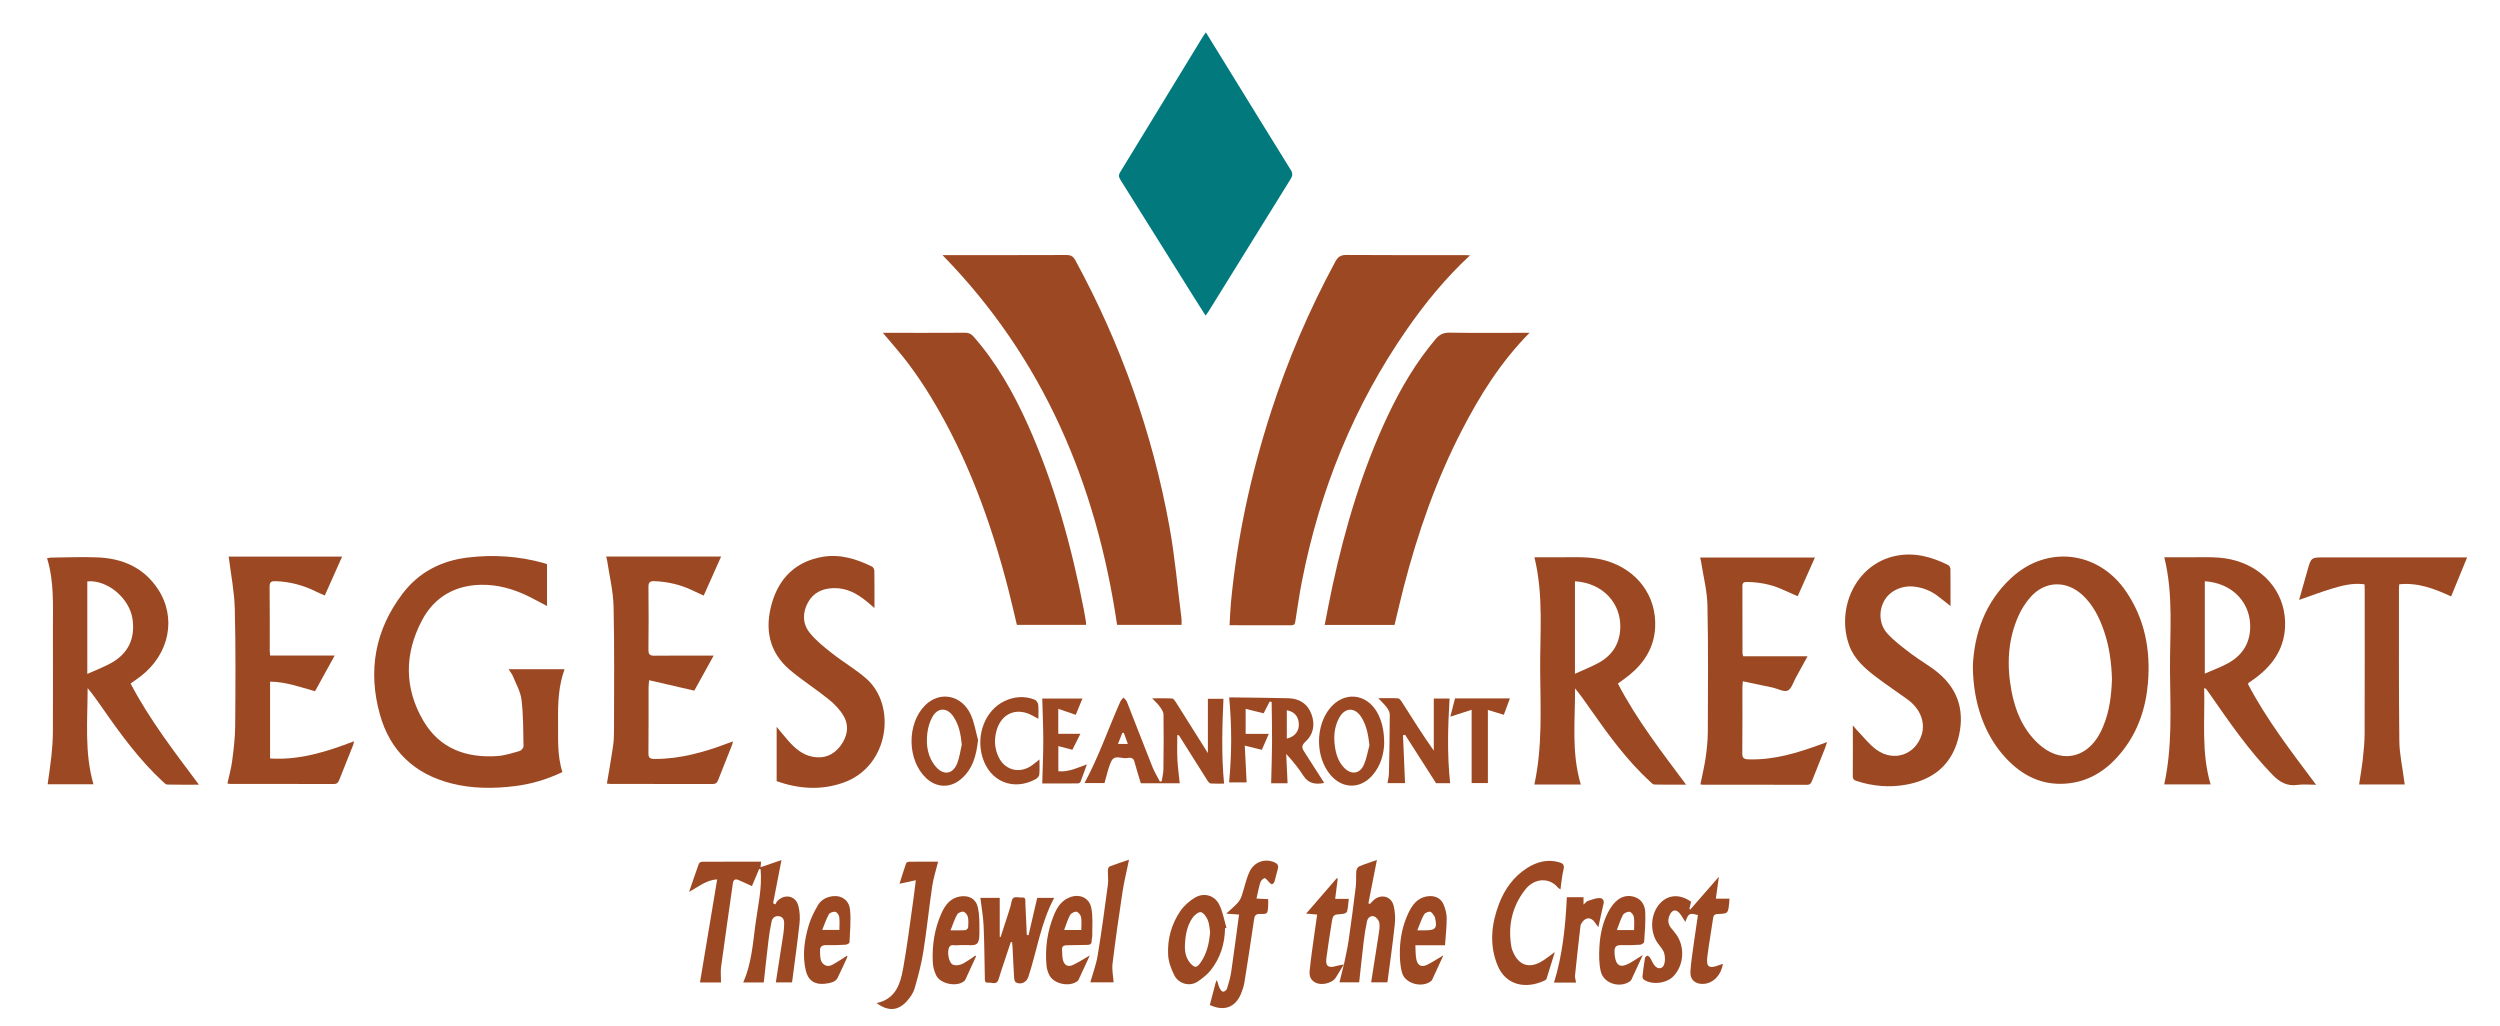 <?xml version="1.0" encoding="utf-8"?>
<!-- Generator: Adobe Illustrator 17.0.0, SVG Export Plug-In . SVG Version: 6.00 Build 0)  -->
<!DOCTYPE svg PUBLIC "-//W3C//DTD SVG 1.1//EN" "http://www.w3.org/Graphics/SVG/1.1/DTD/svg11.dtd">
<svg version="1.1" id="Layer_1" xmlns="http://www.w3.org/2000/svg" xmlns:xlink="http://www.w3.org/1999/xlink" x="0px" y="0px"
	 width="553.448px" height="227.173px" viewBox="0 0 553.448 227.173" enable-background="new 0 0 553.448 227.173"
	 xml:space="preserve">
<path fill="#9C4923" d="M208.645,56.476c0.359,0,0.704,0,1.048,0c8.798,0,17.597,0.016,26.395-0.022
	c0.965-0.004,1.497,0.29,1.962,1.145c10.105,18.569,17.083,38.258,20.85,59.044c1.215,6.707,1.797,13.53,2.657,20.301
	c0.054,0.427,0.007,0.866,0.007,1.383c-4.774,0-9.471,0-14.269,0C242.718,107.183,231.019,79.358,208.645,56.476z"/>
<path fill="#9C4923" d="M325.437,56.526c-5.46,5.067-9.946,10.575-14.01,16.433c-11.742,16.926-19.278,35.613-23.218,55.787
	c-0.574,2.938-0.998,5.905-1.459,8.864c-0.09,0.578-0.293,0.817-0.909,0.814c-4.477-0.021-8.954-0.011-13.643-0.011
	c0.103-1.714,0.152-3.369,0.308-5.014c1.364-14.371,4.401-28.394,8.834-42.12c3.729-11.546,8.484-22.654,14.256-33.331
	c0.58-1.073,1.194-1.514,2.467-1.505c8.759,0.065,17.519,0.034,26.279,0.035C324.611,56.477,324.879,56.5,325.437,56.526z"/>
<path fill="#027A7D" d="M266.955,7.162c1.726,2.8,3.359,5.45,4.993,8.1c4.592,7.451,9.172,14.91,13.795,22.342
	c0.474,0.763,0.434,1.296-0.023,2.03c-6.06,9.738-12.091,19.494-18.132,29.244c-0.183,0.295-0.398,0.57-0.695,0.992
	c-0.856-1.347-1.648-2.578-2.425-3.819c-5.468-8.742-10.927-17.489-16.413-26.22c-0.384-0.612-0.473-1.057-0.069-1.716
	c6.137-10.019,12.246-20.055,18.363-30.086C266.491,7.795,266.662,7.578,266.955,7.162z"/>
<path fill="#9C4923" d="M338.606,73.68c-6.367,6.441-10.943,13.775-14.941,21.502c-5.715,11.047-9.79,22.709-12.896,34.725
	c-0.718,2.779-1.357,5.579-2.047,8.435c-5.101,0-10.203,0-15.466,0c0.587-2.948,1.118-5.845,1.745-8.722
	c2.812-12.907,6.541-25.521,12.184-37.507c2.869-6.095,6.259-11.869,10.626-17.043c0.844-1,1.693-1.444,3.033-1.425
	c5.397,0.08,10.797,0.033,16.195,0.033C337.472,73.68,337.905,73.68,338.606,73.68z"/>
<path fill="#9C4923" d="M195.448,73.681c0.36,0,0.709,0,1.058,0c5.718-0.001,11.437,0.013,17.155-0.02
	c0.794-0.005,1.33,0.243,1.847,0.832c5.089,5.797,8.838,12.422,11.98,19.412c5.924,13.182,9.726,27.012,12.469,41.161
	c0.182,0.94,0.326,1.887,0.479,2.833c0.018,0.113-0.021,0.236-0.042,0.434c-5.061,0-10.122,0-15.279,0
	c-0.612-2.549-1.199-5.15-1.862-7.732c-3.861-15.038-9.122-29.518-17.249-42.834c-1.518-2.487-3.152-4.915-4.9-7.245
	C199.359,78.197,197.405,76.03,195.448,73.681z"/>
<path fill="#9C4923" d="M112.586,148.141c4.242,0,8.237,0,12.4,0c-1.346,3.715-1.49,7.517-1.438,11.346
	c0.052,3.825-0.253,7.673,0.96,11.434c-3.431,1.639-6.927,2.67-10.602,3.118c-4.677,0.571-9.335,0.568-13.928-0.593
	c-8.216-2.077-13.642-7.201-15.896-15.348c-2.664-9.63-1.072-18.601,5.009-26.639c3.626-4.793,8.569-7.323,14.465-8.035
	c5.653-0.683,11.247-0.313,16.75,1.201c0.264,0.073,0.519,0.179,0.795,0.276c0,3.056,0,6.077,0,9.26
	c-1.361-0.715-2.607-1.396-3.876-2.032c-3.405-1.707-6.994-2.75-10.826-2.663c-5.76,0.131-10.244,2.758-12.921,7.761
	c-3.995,7.467-4.031,15.182,0.345,22.51c3.602,6.032,9.441,8.086,16.222,7.643c1.683-0.11,3.348-0.661,4.989-1.124
	c0.37-0.104,0.869-0.693,0.862-1.05c-0.066-3.431-0.035-6.883-0.439-10.28c-0.213-1.793-1.211-3.498-1.903-5.224
	C113.354,149.204,112.984,148.772,112.586,148.141z"/>
<path fill="#9C4923" d="M436.752,147.407c0.288-6.906,2.597-14.046,8.573-19.533c7.923-7.276,19.234-5.874,25.308,3.017
	c4.172,6.107,5.478,12.943,4.886,20.206c-0.451,5.533-2.13,10.65-5.58,15.066c-3.199,4.097-7.222,6.893-12.564,7.311
	c-5.393,0.422-9.733-1.805-13.312-5.64C439.404,162.843,436.777,155.722,436.752,147.407z M467.548,150.421
	c-0.106-3.744-0.588-7.296-1.766-10.725c-1.035-3.013-2.426-5.829-4.829-8.023c-3.565-3.255-8.302-3.083-11.473,0.551
	c-1.06,1.215-1.974,2.637-2.631,4.109c-2.395,5.361-2.619,10.976-1.54,16.672c0.826,4.362,2.485,8.331,5.765,11.475
	c4.82,4.619,10.778,3.66,13.862-2.244c0.295-0.565,0.553-1.152,0.79-1.743C467.043,157.219,467.419,153.776,467.548,150.421z"/>
<path fill="#9C4923" d="M479.131,123.372c1.868,0,3.65-0.003,5.432,0.001c3.509,0.008,7.027-0.259,10.476,0.762
	c6.883,2.038,11.223,7.865,10.816,14.85c-0.289,4.965-2.983,8.569-6.902,11.381c-0.357,0.256-0.726,0.495-1.085,0.749
	c-0.061,0.043-0.094,0.124-0.225,0.304c4.131,7.865,9.557,14.928,15.093,22.309c-1.531,0-2.839-0.148-4.101,0.032
	c-2.379,0.34-3.999-0.636-5.615-2.306c-5.202-5.377-9.427-11.489-13.669-17.597c-0.319-0.459-0.644-0.914-0.976-1.364
	c-0.037-0.05-0.137-0.054-0.415-0.154c0.192,7.145-0.677,14.256,1.427,21.307c-3.473,0-6.805,0-10.272,0
	c1.826-8.325,1.353-16.732,1.279-25.102C480.321,140.223,481.219,131.841,479.131,123.372z M488.099,128.672
	c0,6.77,0,13.453,0,20.449c1.855-0.817,3.545-1.425,5.102-2.276c3.054-1.669,4.829-4.234,4.945-7.804
	C498.317,133.717,494.549,129.134,488.099,128.672z"/>
<path fill="#9C4923" d="M349.956,173.675c-3.495,0-6.804,0-10.28,0c1.798-8.335,1.362-16.732,1.287-25.095
	c-0.075-8.324,0.8-16.709-1.274-25.207c1.869,0,3.685-0.002,5.501,0c3.47,0.004,6.946-0.253,10.358,0.751
	c6.898,2.03,11.231,7.811,10.866,14.812c-0.228,4.377-2.386,7.8-5.725,10.526c-0.77,0.628-1.597,1.187-2.522,1.869
	c4.147,7.966,9.618,15.027,15.103,22.382c-2.516,0-4.776,0.027-7.035-0.03c-0.322-0.008-0.664-0.385-0.947-0.646
	c-5.093-4.695-9.153-10.244-13.1-15.885c-1.116-1.596-2.225-3.197-3.503-4.76C348.723,159.469,347.834,166.567,349.956,173.675z
	 M348.664,128.68c0,6.711,0,13.419,0,20.481c1.967-0.904,3.758-1.582,5.403-2.516c2.914-1.655,4.512-4.198,4.632-7.612
	C358.887,133.655,354.981,129.096,348.664,128.68z"/>
<path fill="#9C4923" d="M385.913,145.281c4.67,0,9.33,0,14.245,0c-0.942,1.722-1.763,3.249-2.61,4.762
	c-0.564,1.007-0.954,2.476-1.81,2.849c-0.833,0.363-2.155-0.43-3.271-0.672c-2.163-0.471-4.333-0.911-6.643-1.395
	c-0.046,0.725-0.092,1.114-0.092,1.503c-0.004,4.799,0.032,9.597-0.027,14.395c-0.014,1.144,0.389,1.35,1.444,1.382
	c5.557,0.168,10.731-1.415,15.853-3.29c0.4-0.146,0.799-0.292,1.481-0.54c-0.223,0.654-0.34,1.05-0.492,1.432
	c-0.941,2.375-1.896,4.745-2.831,7.122c-0.218,0.554-0.442,0.92-1.176,0.917c-7.677-0.033-15.355-0.022-23.033-0.026
	c-0.156,0-0.312-0.04-0.521-0.069c0.396-1.969,0.87-3.896,1.152-5.85c0.273-1.893,0.483-3.814,0.491-5.724
	c0.036-9.357,0.115-18.716-0.084-28.069c-0.068-3.2-0.9-6.384-1.389-9.575c-0.047-0.309-0.139-0.612-0.229-1.002
	c8.45,0,16.829,0,25.411,0c-1.284,2.885-2.536,5.695-3.814,8.567c-1.312-0.583-2.502-1.129-3.705-1.643
	c-2.421-1.034-4.956-1.499-7.585-1.515c-0.651-0.004-0.95,0.204-0.948,0.887c0.015,4.958,0.01,9.917,0.019,14.875
	C385.749,144.789,385.837,144.977,385.913,145.281z"/>
<path fill="#9C4923" d="M50.342,173.44c0.363-1.667,0.833-3.276,1.043-4.918c0.33-2.571,0.66-5.163,0.68-7.749
	c0.066-8.676,0.131-17.356-0.089-26.028c-0.097-3.841-0.876-7.665-1.349-11.529c8.119,0,16.5,0,25.113,0
	c-1.281,2.874-2.532,5.68-3.841,8.617c-0.689-0.309-1.301-0.56-1.892-0.854c-2.829-1.405-5.803-2.218-8.974-2.314
	c-0.912-0.028-1.36,0.116-1.346,1.21c0.061,4.718,0.026,9.437,0.03,14.155c0,0.312,0.04,0.624,0.072,1.094c4.699,0,9.354,0,14.302,0
	c-1.531,2.781-2.925,5.314-4.351,7.903c-3.286-0.915-6.468-2.101-9.951-2.121c0,5.711,0,11.325,0,17.004
	c6.53,0.41,12.516-1.481,18.577-3.811c-0.088,0.393-0.112,0.648-0.202,0.876c-1.018,2.561-2.057,5.112-3.062,7.678
	c-0.224,0.572-0.475,0.91-1.182,0.908c-7.677-0.025-15.355-0.016-23.032-0.022C50.736,173.541,50.583,173.486,50.342,173.44z"/>
<path fill="#9C4923" d="M134.357,173.454c0.466-2.796,0.968-5.537,1.363-8.293c0.181-1.26,0.208-2.551,0.209-3.827
	c0.003-9.037,0.11-18.078-0.1-27.11c-0.078-3.362-0.913-6.706-1.409-10.057c-0.045-0.304-0.139-0.602-0.225-0.966
	c8.483,0,16.87,0,25.448,0c-1.298,2.911-2.554,5.728-3.857,8.648c-0.978-0.45-1.842-0.838-2.698-1.242
	c-2.603-1.226-5.346-1.831-8.218-1.949c-0.982-0.04-1.327,0.257-1.317,1.273c0.045,4.638,0.055,9.278-0.004,13.916
	c-0.014,1.114,0.407,1.325,1.402,1.313c3.838-0.047,7.678-0.019,11.517-0.019c0.425,0,0.85,0,1.522,0
	c-1.525,2.759-2.926,5.294-4.286,7.755c-3.33-0.769-6.57-1.517-9.997-2.308c-0.064,0.775-0.129,1.191-0.129,1.608
	c-0.008,4.839,0.027,9.678-0.031,14.516c-0.013,1.109,0.389,1.305,1.394,1.306c5.611,0.006,10.89-1.479,16.075-3.434
	c0.366-0.138,0.737-0.265,1.266-0.454c-0.125,0.425-0.188,0.72-0.298,0.996c-0.999,2.523-2.022,5.037-3.001,7.568
	c-0.233,0.602-0.539,0.873-1.219,0.871c-7.558-0.021-15.116-0.012-22.674-0.017C134.817,173.546,134.546,173.479,134.357,173.454z"
	/>
<path fill="#9C4923" d="M171.935,172.939c0-3.976,0-7.882,0-12.028c0.963,1.153,1.771,2.165,2.627,3.135
	c1.451,1.644,3.092,3.053,5.318,3.484c2.506,0.485,4.599-0.336,6.137-2.356c1.547-2.031,2.044-4.362,0.768-6.624
	c-0.795-1.41-2.018-2.67-3.29-3.7c-2.793-2.26-5.853-4.195-8.596-6.508c-4.69-3.955-5.646-9.138-4.019-14.804
	c1.611-5.613,5.32-9.234,11.175-10.257c3.885-0.679,7.526,0.44,10.989,2.15c0.27,0.133,0.516,0.615,0.521,0.939
	c0.042,2.634,0.024,5.269,0.024,8.23c-0.653-0.551-1.115-0.943-1.579-1.332c-2.164-1.814-4.508-3.145-7.467-3.068
	c-2.47,0.064-4.461,0.978-5.669,3.165c-1.245,2.256-1.228,4.692,0.344,6.676c1.386,1.75,3.208,3.191,4.98,4.588
	c2.473,1.948,5.237,3.546,7.596,5.614c6.717,5.888,5.124,19.406-5.084,23.02C181.752,175.018,176.834,174.656,171.935,172.939z"/>
<path fill="#9C4923" d="M431.805,134.165c-1.126-0.882-2.015-1.603-2.93-2.29c-1.468-1.102-3.122-1.743-4.945-1.991
	c-2.722-0.372-5.461,0.824-6.729,2.985c-1.337,2.278-1.252,5.325,0.635,7.393c1.542,1.69,3.432,3.083,5.266,4.479
	c1.904,1.45,4.032,2.616,5.877,4.132c4.829,3.968,6.086,9.135,4.428,15.003c-1.614,5.713-5.7,8.778-11.389,9.831
	c-3.723,0.689-7.397,0.35-11.003-0.805c-0.562-0.18-0.854-0.411-0.848-1.069c0.03-3.637,0.014-7.274,0.014-11.254
	c0.44,0.515,0.682,0.834,0.959,1.118c1.417,1.454,2.676,3.132,4.301,4.3c3.853,2.769,8.644,1.055,9.988-3.383
	c0.84-2.774-0.36-5.764-3.164-7.789c-2.268-1.638-4.598-3.193-6.829-4.88c-2.533-1.916-4.958-3.993-6.074-7.102
	c-2.906-8.095,1.396-17.986,10.369-19.795c4.085-0.823,7.932,0.223,11.583,2.061c0.244,0.123,0.465,0.557,0.469,0.849
	C431.82,128.595,431.805,131.231,431.805,134.165z"/>
<path fill="#9C4923" d="M532.361,173.662c-3.395,0-6.698,0-10.109,0c0.283-1.881,0.611-3.677,0.81-5.487
	c0.209-1.905,0.407-3.823,0.414-5.736c0.039-10.72,0.019-21.439,0.018-32.159c0-0.276-0.023-0.552-0.04-0.926
	c-2.537-0.349-4.93,0.258-7.279,0.974c-2.354,0.718-4.658,1.597-7.202,2.481c0.651-2.301,1.254-4.433,1.858-6.565
	c0.807-2.849,0.808-2.849,3.738-2.849c10.04,0,20.08,0,30.119,0c0.433,0,0.866,0,1.481,0c-1.197,2.923-2.34,5.713-3.542,8.646
	c-3.672-1.698-7.337-3.118-11.482-2.691c-0.025,0.302-0.068,0.572-0.067,0.842c0.008,11.279-0.051,22.56,0.081,33.838
	c0.033,2.853,0.672,5.699,1.036,8.548C532.237,172.921,532.298,173.262,532.361,173.662z"/>
<path fill="#9C4923" d="M169.082,217.502c-1.321,0-2.82,0-4.544,0c1.792-4.085,2.112-8.352,2.658-12.561
	c0.539-4.155,1.57-8.282,1.184-12.512c-0.105-0.022-0.209-0.043-0.314-0.065c-0.536,1.274-1.073,2.548-1.604,3.81
	c-1.028-0.471-2.011-0.952-3.019-1.374c-0.726-0.304-1.096-0.006-1.206,0.78c-0.86,6.128-1.765,12.249-2.594,18.381
	c-0.153,1.132-0.022,2.302-0.022,3.533c-1.612,0-3.229,0-4.659,0c1.256-7.525,2.512-15.053,3.809-22.828
	c-2.502,0.177-4.144,1.663-6.215,2.769c0.758-2.215,1.432-4.237,2.162-6.239c0.077-0.211,0.485-0.426,0.741-0.427
	c4.314-0.026,8.628-0.019,13.04-0.019c-0.043,0.401-0.079,0.731-0.133,1.234c1.615-0.55,3.166-1.078,4.638-1.579
	c-0.623,3.205-1.238,6.373-1.854,9.542c0.164,0.09,0.327,0.18,0.491,0.27c0.159-0.262,0.274-0.569,0.485-0.78
	c1.639-1.643,4.019-1.14,4.61,1.089c0.329,1.242,0.402,2.623,0.263,3.906c-0.468,4.319-1.082,8.623-1.656,13.05
	c-1.119,0-2.453,0-3.59,0c0.563-3.609,1.136-7.212,1.681-10.82c0.113-0.748,0.15-1.511,0.165-2.268
	c0.016-0.8-0.313-1.449-1.168-1.564c-0.823-0.111-1.434,0.345-1.606,1.13c-0.289,1.323-0.508,2.665-0.671,4.01
	C169.775,211.088,169.448,214.214,169.082,217.502z"/>
<path fill="#9C4923" d="M257.171,172.97c0.134-0.892,0.372-1.783,0.384-2.677c0.055-4.036,0.08-8.074,0.021-12.11
	c-0.009-0.596-0.458-1.235-0.832-1.763c-0.423-0.596-0.991-1.089-1.68-1.823c1.665,0,3.052-0.048,4.431,0.038
	c0.291,0.018,0.611,0.489,0.817,0.815c2.317,3.657,4.614,7.327,7.089,11.267c0-4.247,0-8.08,0-12.02c1.011,0,2.216,0,3.446,0
	c-0.27,6.193-0.474,12.426,0.137,18.78c-0.92,0-1.951,0.041-2.974-0.029c-0.245-0.017-0.524-0.364-0.688-0.622
	c-2.115-3.334-4.212-6.679-6.32-10.018c-0.028-0.044-0.141-0.035-0.373-0.085c0,1.811-0.069,3.592,0.02,5.365
	c0.087,1.744,0.334,3.48,0.519,5.305c-2.862,0-5.823,0-8.622,0c-0.496-1.667-0.992-3.215-1.411-4.784
	c-0.227-0.853-0.846-0.944-1.479-0.803c-1.226,0.273-2.878-0.869-3.648,0.748c-0.689,1.45-0.983,3.088-1.498,4.8
	c-1.318,0-2.878,0-4.424,0c3.146-5.798,5.264-12.04,7.935-18.039c0.149-0.334,0.454-0.599,0.686-0.895
	c0.259,0.307,0.623,0.574,0.763,0.928c1.89,4.788,3.727,9.597,5.632,14.379c0.452,1.134,1.103,2.189,1.663,3.28
	C256.898,172.996,257.034,172.983,257.171,172.97z M248.797,162.246c-0.111-0.005-0.223-0.01-0.334-0.015
	c-0.305,0.779-0.609,1.559-0.959,2.454c0.825,0,1.446,0,2.177,0C249.349,163.771,249.073,163.009,248.797,162.246z"/>
<path fill="#9C4923" d="M280.893,162.461c-0.581,1.324-1.07,2.437-1.551,3.532c-1.211-0.298-2.334-0.575-3.776-0.93
	c0.148,2.9,0.278,5.47,0.414,8.138c-1.204,0-2.567,0-3.887,0c0.603-6.261,0.623-12.459,0.022-18.806
	c0.349,0,0.737-0.005,1.125,0.001c3.994,0.054,7.988,0.075,11.981,0.178c2.419,0.062,4.247,1.207,5.1,3.503
	c0.848,2.282,0.486,4.473-1.354,6.156c-0.814,0.744-0.81,1.293-0.283,2.102c1.285,1.975,2.542,3.968,3.81,5.954
	c0.208,0.327,0.413,0.655,0.654,1.037c-1.943,0.399-3.485,0.145-4.612-1.604c-1.075-1.668-2.316-3.229-3.798-4.816
	c0.101,2.146,0.202,4.293,0.305,6.489c-1.165,0-2.429,0-3.637,0c0.071-3.048,0.182-6.064,0.201-9.08
	c0.018-2.976-0.057-5.952-0.091-8.928c-0.148-0.021-0.295-0.043-0.443-0.065c-0.462,0.898-0.925,1.796-1.333,2.588
	c-1.331-0.33-2.583-0.64-3.98-0.986c0,1.973,0,3.676,0,5.536C277.378,162.461,279.027,162.461,280.893,162.461z M284.875,157.235
	c0,2.091,0,4.172,0,6.271c1.741-0.394,2.725-1.616,2.662-3.222C287.473,158.616,286.536,157.522,284.875,157.235z"/>
<path fill="#9C4923" d="M374.371,199.633c-0.138,0.566-0.259,1.064-0.38,1.562c0.066,0.053,0.131,0.106,0.197,0.16
	c2.033-2.331,4.065-4.662,6.34-7.271c-0.251,1.809-0.451,3.249-0.676,4.867c1.032,0,1.997,0,3.024,0
	c-0.032,0.446-0.043,0.718-0.072,0.988c-0.253,2.293-0.253,2.315-2.502,2.402c-0.621,0.024-0.949,0.198-1.044,0.845
	c-0.417,2.844-0.914,5.677-1.282,8.526c-0.308,2.378,0.352,2.821,2.635,1.93c0.253-0.099,0.514-0.179,0.796-0.276
	c-0.343,2.449-2.053,4.249-4.169,4.438c-1.835,0.164-3.129-0.86-3.017-2.691c0.141-2.305,0.53-4.595,0.839-6.888
	c0.255-1.891,0.549-3.776,0.824-5.651c-1.886-0.515-2.079-0.413-2.788,1.527c-0.438-0.679-0.78-1.32-1.227-1.876
	c-0.798-0.991-1.672-0.867-2.211,0.294c-0.473,1.018-0.453,2.012,0.29,2.923c0.379,0.465,0.768,0.923,1.12,1.407
	c1.974,2.718,1.738,6.734-0.531,9.201c-1.533,1.667-4.829,2.079-6.648,0.8c-0.174-0.123-0.307-0.464-0.283-0.685
	c0.148-1.349,0.327-2.696,0.546-4.035c0.035-0.212,0.303-0.506,0.5-0.538c0.182-0.029,0.483,0.196,0.609,0.39
	c0.369,0.566,0.605,1.23,1.024,1.751c0.73,0.909,1.791,0.809,2.144-0.289c0.245-0.76,0.208-1.726-0.033-2.497
	c-0.24-0.765-0.88-1.411-1.369-2.092c-1.708-2.374-1.704-5.936,0.02-8.321C368.82,198.08,371.698,197.702,374.371,199.633z"/>
<path fill="#9C4923" d="M223.772,208.548c-0.446,1.337-0.896,2.672-1.337,4.01c-0.462,1.402-0.947,2.797-1.363,4.213
	c-0.41,1.395-1.512,0.675-2.307,0.769c-0.865,0.102-0.731-0.666-0.744-1.192c-0.091-3.795-0.096-7.593-0.269-11.384
	c-0.093-2.045-0.464-4.078-0.719-6.195c1.314,0,2.913,0,4.287,0c0,2.872,0,5.741,0,8.611c0.064,0.022,0.129,0.044,0.193,0.066
	c0.572-1.755,1.156-3.507,1.712-5.268c0.265-0.837,0.549-1.677,0.7-2.537c0.272-1.56,1.456-0.857,2.28-0.954
	c0.98-0.116,0.762,0.675,0.788,1.238c0.11,2.349,0.215,4.698,0.321,7.047c0.127,0.025,0.253,0.049,0.38,0.074
	c0.629-2.706,1.257-5.412,1.923-8.277c1.114,0,2.485,0,3.763,0c-2.944,5.446-3.801,11.633-5.715,17.469
	c-0.391,1.191-1.59,1.824-2.727,1.273c-0.249-0.121-0.408-0.637-0.43-0.983c-0.138-2.153-0.222-4.309-0.331-6.464
	c-0.025-0.496-0.076-0.99-0.115-1.485C223.967,208.568,223.87,208.558,223.772,208.548z"/>
<path fill="#9C4923" d="M297.523,213.506c0.347-1.753,0.77-3.495,1.026-5.261c0.58-3.988,1.106-7.985,1.593-11.986
	c0.139-1.142,0.019-2.314,0.123-3.463c0.033-0.361,0.335-0.871,0.646-1.002c1.281-0.539,2.612-0.958,3.909-1.415
	c-0.633,3.224-1.26,6.413-1.886,9.602c0.12,0.042,0.24,0.083,0.361,0.125c0.204-0.221,0.402-0.447,0.612-0.661
	c1.617-1.647,4.044-1.171,4.617,1.053c0.349,1.354,0.389,2.857,0.24,4.257c-0.446,4.199-1.054,8.382-1.616,12.705
	c-1.123,0-2.448,0-3.602,0c0.553-3.508,1.123-7.033,1.656-10.563c0.13-0.864,0.296-1.772,0.152-2.609
	c-0.093-0.537-0.635-1.23-1.134-1.409c-0.754-0.27-1.428,0.288-1.595,1.068c-0.308,1.44-0.538,2.901-0.715,4.364
	c-0.363,3.004-0.67,6.014-1.015,9.152c-1.306,0-2.828,0-4.36,0c0.33-1.349,0.652-2.666,0.975-3.983L297.523,213.506z"/>
<path fill="#9C4923" d="M310.594,162.757c0.15,3.518,0.3,7.035,0.453,10.619c-1.073,0-2.407,0-3.887,0
	c0.113-0.732,0.308-1.455,0.324-2.181c0.094-4.352,0.172-8.704,0.18-13.056c0.001-0.53-0.37-1.119-0.709-1.576
	c-0.485-0.655-1.1-1.214-1.833-2c1.631,0,3.015-0.047,4.392,0.038c0.293,0.018,0.621,0.473,0.825,0.795
	c2.303,3.626,4.586,7.266,7.073,10.786c0-3.825,0-7.65,0-11.549c1.079,0,2.335,0,3.494,0c-0.377,6.275-0.555,12.48,0.131,18.749
	c-1.074,0-2.248,0-3.123,0c-2.346-3.669-4.599-7.192-6.851-10.714C310.907,162.697,310.751,162.727,310.594,162.757z"/>
<path fill="#9C4923" d="M345.452,196.897c-0.334-0.24-0.488-0.309-0.582-0.425c-1.77-2.17-5.11-2.254-7.26,0.522
	c-2.883,3.722-3.831,8.008-3.012,12.657c0.082,0.464,0.275,0.919,0.475,1.351c1.191,2.572,3.295,3.366,5.805,2.065
	c1.115-0.578,2.088-1.431,3.334-2.306c-0.644,2.093-1.234,4.035-1.853,5.968c-0.049,0.154-0.286,0.274-0.461,0.356
	c-4.05,1.917-8.573,1.133-10.412-3.46c-1.814-4.532-1.331-9.1,0.378-13.558c1.243-3.243,3.207-5.986,6.178-7.889
	c2.169-1.389,4.511-2.017,7.08-1.306c0.806,0.223,1.284,0.549,1.016,1.6C345.787,193.845,345.689,195.282,345.452,196.897z"/>
<path fill="#9C4923" d="M267.826,222.478c0.44-1.674,0.863-3.292,1.292-4.907c0.039-0.145,0.121-0.279,0.272-0.619
	c0.242,0.73,0.371,1.3,0.621,1.812c0.158,0.324,0.484,0.767,0.752,0.78c0.287,0.014,0.768-0.361,0.863-0.662
	c0.381-1.211,0.75-2.444,0.934-3.696c0.616-4.18,1.151-8.372,1.738-12.72c-0.924-0.068-1.733-0.127-2.842-0.208
	c0.964-0.893,1.81-1.59,2.544-2.39c0.404-0.441,0.708-1.025,0.903-1.596c0.602-1.768,0.942-3.649,1.734-5.321
	c1.04-2.196,3.461-2.956,5.477-2.06c0.686,0.305,0.996,0.706,0.763,1.484c-0.274,0.916-0.449,1.862-0.729,2.776
	c-0.076,0.249-0.359,0.579-0.574,0.599c-0.204,0.019-0.45-0.308-0.663-0.499c-0.328-0.294-0.687-0.878-0.953-0.835
	c-0.363,0.057-0.817,0.535-0.94,0.925c-0.354,1.123-0.562,2.291-0.86,3.585c1.011,0.049,1.788,0.087,2.592,0.126
	c0,0.557,0.025,1.029-0.004,1.498c-0.109,1.757-0.117,1.815-1.825,1.781c-0.968-0.02-1.182,0.404-1.305,1.256
	c-0.673,4.659-1.389,9.312-2.139,13.959c-0.138,0.856-0.437,1.703-0.772,2.508C273.462,223.034,270.927,223.952,267.826,222.478z"/>
<path fill="#9C4923" d="M216.521,163.817c-0.379,3.435-1.164,6.512-3.886,8.749c-2.386,1.961-5.363,1.805-7.61-0.311
	c-4.209-3.961-4.324-12.008-0.231-16.105c3.251-3.254,8.13-2.32,10.127,2.089C215.71,159.983,216.003,161.951,216.521,163.817z
	 M212.916,164.845c-0.219-2.286-0.611-4.426-1.911-6.294c-1.372-1.971-3.415-1.95-4.584,0.151c-0.602,1.082-0.989,2.37-1.131,3.605
	c-0.308,2.675,0.052,5.281,1.886,7.424c1.701,1.987,3.768,1.684,4.734-0.751C212.427,167.674,212.592,166.228,212.916,164.845z"/>
<path fill="#9C4923" d="M306.433,164.552c-0.072,2.255-0.699,4.937-2.66,7.148c-2.656,2.994-6.542,2.957-9.17-0.068
	c-3.409-3.922-3.477-10.87-0.147-14.886c3.073-3.705,7.956-3.29,10.374,0.883C305.856,159.402,306.431,161.665,306.433,164.552z
	 M303.169,164.954c-0.271-2.204-0.612-4.28-1.759-6.128c-1.46-2.353-3.714-2.27-5.002,0.187c-1.016,1.937-1.192,4.029-0.898,6.168
	c0.243,1.765,0.754,3.433,2.026,4.755c1.587,1.649,3.496,1.423,4.413-0.664C302.544,167.916,302.774,166.399,303.169,164.954z"/>
<path fill="#9C4923" d="M194.065,222.059c4.208-0.892,5.241-4.21,5.859-7.601c0.895-4.908,1.495-9.871,2.207-14.812
	c0.215-1.491,0.383-2.989,0.611-4.784c-1.284,0.278-2.345,0.509-3.61,0.783c0.488-1.538,0.945-3.04,1.46-4.521
	c0.063-0.18,0.435-0.355,0.666-0.358c2.113-0.027,4.227-0.016,6.426-0.016c-0.464,1.878-1.041,3.62-1.306,5.408
	c-0.714,4.821-1.201,9.676-1.966,14.488c-0.436,2.747-1.142,5.464-1.925,8.136c-0.312,1.064-1.023,2.096-1.787,2.925
	C198.756,223.817,196.557,223.911,194.065,222.059z"/>
<path fill="#9C4923" d="M271.201,205.487c-0.052,3.462-1.048,6.627-3.206,9.343c-0.728,0.916-1.713,1.659-2.673,2.354
	c-2.009,1.455-4.474,0.49-5.356-1.275c-0.695-1.391-1.286-2.975-1.366-4.503c-0.184-3.506,0.737-6.851,2.73-9.758
	c0.802-1.169,1.984-2.2,3.209-2.931c2.011-1.199,4.378-0.516,5.406,1.6c0.764,1.573,1.063,3.371,1.569,5.068
	C271.41,205.42,271.305,205.453,271.201,205.487z M267.895,206.346c-0.159-0.898-0.172-1.859-0.522-2.674
	c-0.303-0.705-0.927-1.649-1.525-1.741c-0.558-0.086-1.456,0.68-1.877,1.295c-1.2,1.755-1.548,3.822-1.647,5.906
	c-0.074,1.54,0.189,3.038,1.301,4.222c0.877,0.933,1.328,0.886,2.066-0.131C267.174,211.177,267.682,208.829,267.895,206.346z"/>
<path fill="#9C4923" d="M216.092,211.685c-0.791,1.727-1.581,3.454-2.376,5.179c-0.049,0.106-0.126,0.207-0.213,0.285
	c-1.614,1.433-5.369,0.707-6.284-1.288c-0.391-0.852-0.667-1.824-0.715-2.755c-0.192-3.752,0.354-7.41,1.885-10.863
	c0.813-1.833,1.944-3.417,4.14-3.783c1.928-0.321,3.524,0.497,3.947,2.402c0.357,1.606,0.346,3.311,0.344,4.972
	c-0.002,1.06,0.071,2.501-0.542,3.073c-0.603,0.562-2.028,0.246-3.093,0.307c-0.398,0.023-0.806-0.02-1.196,0.046
	c-0.68,0.114-1.611-0.398-1.946,0.644c-0.383,1.194,0.072,3.274,0.884,3.642c0.471,0.214,1.157,0.165,1.676,0.006
	c0.634-0.194,1.205-0.608,1.783-0.962c0.529-0.324,1.029-0.695,1.541-1.045C215.982,211.591,216.037,211.638,216.092,211.685z
	 M210.426,205.95c1.354,0,2.306,0.041,3.25-0.028c0.24-0.018,0.632-0.37,0.65-0.594c0.063-0.786,0.11-1.609-0.067-2.365
	c-0.106-0.45-0.592-1.044-0.997-1.126c-0.415-0.084-1.167,0.252-1.375,0.625C211.322,203.476,210.967,204.608,210.426,205.95z"/>
<path fill="#9C4923" d="M241.265,211.514c-0.892,1.93-1.688,3.654-2.489,5.375c-0.049,0.104-0.129,0.204-0.219,0.278
	c-1.723,1.425-5.332,0.678-6.288-1.342c-0.302-0.639-0.534-1.355-0.597-2.055c-0.355-3.926,0.193-7.738,1.72-11.377
	c0.641-1.528,1.543-2.902,3.144-3.628c2.279-1.034,4.589-0.147,5.065,2.284c0.384,1.957,0.175,4.032,0.205,6.055
	c0.006,0.395-0.142,0.792-0.14,1.188c0.004,0.683-0.325,0.888-0.966,0.889c-1.519,0.002-3.038,0.073-4.557,0.081
	c-0.754,0.004-1.107,0.306-1.031,1.078c0.074,0.751,0.016,1.535,0.215,2.249c0.318,1.144,1.15,1.535,2.22,1.024
	C238.752,213.039,239.881,212.306,241.265,211.514z M239.376,205.884c0-0.979,0.115-1.936-0.047-2.843
	c-0.084-0.471-0.614-1.134-1.024-1.2c-0.439-0.07-1.196,0.338-1.423,0.752c-0.537,0.978-0.841,2.083-1.299,3.291
	C237.006,205.884,238.138,205.884,239.376,205.884z"/>
<path fill="#9C4923" d="M363.689,211.405c-0.938,2.031-1.73,3.752-2.531,5.469c-0.065,0.138-0.176,0.275-0.3,0.363
	c-2.253,1.593-5.844,0.497-6.476-2.177c-0.413-1.747-0.41-3.639-0.309-5.45c0.154-2.762,0.727-5.471,2.074-7.936
	c0.397-0.726,0.898-1.429,1.481-2.014c1.191-1.194,2.673-1.627,4.293-1.07c1.549,0.533,2.251,1.879,2.307,3.362
	c0.083,2.186-0.096,4.385-0.246,6.573c-0.016,0.235-0.576,0.596-0.902,0.617c-1.395,0.093-2.799,0.136-4.196,0.09
	c-1.088-0.036-1.514,0.432-1.459,1.462c0.013,0.239,0.006,0.48,0.03,0.718c0.256,2.447,1.286,2.98,3.434,1.748
	C361.741,212.672,362.557,212.118,363.689,211.405z M361.75,205.891c0-1.003,0.103-1.959-0.044-2.875
	c-0.072-0.451-0.569-1.115-0.941-1.164c-0.466-0.061-1.239,0.279-1.462,0.679c-0.56,1.002-0.886,2.135-1.362,3.361
	C359.387,205.891,360.523,205.891,361.75,205.891z"/>
<path fill="#9C4923" d="M187.616,211.782c-0.735,1.594-1.438,3.203-2.228,4.769c-0.185,0.367-0.624,0.693-1.021,0.846
	c-0.587,0.226-1.234,0.338-1.865,0.398c-2.167,0.207-3.613-0.759-4.125-2.96c-0.79-3.398-0.302-6.772,0.677-10.049
	c0.461-1.543,1.214-3.03,2.037-4.423c0.718-1.216,1.955-1.841,3.4-1.978c1.819-0.173,3.47,0.898,3.683,2.988
	c0.244,2.397-0.009,4.848-0.115,7.272c-0.008,0.186-0.563,0.48-0.877,0.498c-1.396,0.081-2.797,0.134-4.194,0.091
	c-1.075-0.033-1.557,0.372-1.445,1.448c0.004,0.039-0.017,0.08-0.014,0.119c0.097,1.023-0.035,2.173,1.004,2.805
	c1.052,0.64,1.902-0.159,2.751-0.622c0.756-0.413,1.458-0.924,2.185-1.392C187.517,211.656,187.566,211.719,187.616,211.782z
	 M182.025,205.864c1.485,0,2.615,0,3.801,0c0-1.038,0.092-1.998-0.042-2.927c-0.06-0.417-0.529-1.027-0.888-1.086
	c-0.443-0.073-1.206,0.202-1.409,0.563C182.905,203.454,182.535,204.613,182.025,205.864z"/>
<path fill="#9C4923" d="M319.894,209.259c-2.251,0-4.276,0-6.561,0c0.076,1.208,0.015,2.243,0.235,3.214
	c0.293,1.297,1.168,1.698,2.357,1.117c1.161-0.568,2.243-1.299,3.616-2.109c-0.892,1.943-1.665,3.634-2.446,5.321
	c-0.065,0.141-0.158,0.287-0.277,0.384c-1.948,1.583-5.74,0.614-6.429-1.822c-0.456-1.612-0.526-3.383-0.483-5.076
	c0.071-2.769,0.649-5.478,1.813-8.011c0.874-1.902,2.039-3.555,4.364-3.861c1.577-0.208,2.925,0.413,3.521,1.87
	c0.385,0.941,0.664,2,0.666,3.007C320.274,205.198,320.044,207.104,319.894,209.259z M313.76,205.954c0.847,0,1.276,0,1.705,0
	c2.378,0.002,2.752-0.482,2.205-2.855c-0.009-0.039-0.006-0.087-0.028-0.115c-0.33-0.405-0.609-1.052-1.012-1.141
	c-0.409-0.09-1.164,0.243-1.374,0.614C314.685,203.464,314.323,204.59,313.76,205.954z"/>
<path fill="#9C4923" d="M230.735,154.633c2.744,0,5.718,0,8.895,0c-0.528,1.289-1.005,2.453-1.48,3.614
	c-1.283-0.438-2.497-0.853-3.871-1.322c0,1.972,0,3.674,0,5.519c1.534,0,3.108,0,4.898,0c-0.647,1.288-1.193,2.377-1.778,3.542
	c-1.01-0.264-1.991-0.521-3.104-0.812c0,1.923,0,3.688,0,5.559c2.206,0.239,4.115-0.735,6.318-1.518
	c-0.508,1.407-0.944,2.662-1.426,3.898c-0.063,0.16-0.367,0.319-0.561,0.32c-2.708,0.021-5.416,0.014-7.896,0.014
	c0.085-3.233,0.229-6.334,0.23-9.436C230.959,160.91,230.816,157.807,230.735,154.633z"/>
<path fill="#9C4923" d="M230.114,168.121c0,1.177,0.069,2.291-0.039,3.387c-0.035,0.36-0.464,0.795-0.824,0.991
	c-4.961,2.689-10.188,0.487-11.774-4.93c-1.462-4.993,0.685-10.393,4.954-12.387c2.158-1.008,4.394-1.158,6.626-0.29
	c0.358,0.139,0.734,0.688,0.78,1.085c0.112,0.977,0.037,1.975,0.037,3.151c-0.513-0.278-0.884-0.472-1.249-0.678
	c-3.484-1.963-6.906-0.59-8.001,3.239c-0.581,2.031-0.465,4.04,0.47,5.953c1.346,2.755,4.352,3.638,6.979,2.038
	C228.781,169.249,229.402,168.671,230.114,168.121z"/>
<path fill="#9C4923" d="M249.949,190.314c-0.509,2.473-1.09,4.786-1.448,7.132c-0.808,5.291-1.559,10.592-2.211,15.903
	c-0.161,1.309,0.145,2.676,0.242,4.118c-1.715,0-3.523,0-5.161,0c0.546-1.946,1.295-3.915,1.631-5.952
	c0.859-5.199,1.56-10.425,2.26-15.649c0.142-1.057-0.031-2.154,0.003-3.231c0.009-0.289,0.177-0.746,0.387-0.827
	C247.05,191.271,248.478,190.815,249.949,190.314z"/>
<path fill="#9C4923" d="M297.508,213.481c-0.595,0.978-1.2,1.95-1.783,2.935c-0.601,1.014-2.536,1.677-3.926,1.324
	c-1.218-0.309-2.021-1.235-1.883-2.692c0.278-2.937,0.738-5.857,1.132-8.783c0.164-1.22,0.349-2.438,0.547-3.805
	c-0.775-0.064-1.468-0.122-2.445-0.203c2.337-2.703,4.555-5.268,6.773-7.833c0.076,0.022,0.152,0.045,0.227,0.067
	c-0.184,1.453-0.367,2.905-0.568,4.493c1.043,0,1.944,0,3.017,0c-0.125,1.032-0.165,1.942-0.383,2.808
	c-0.063,0.252-0.627,0.511-0.977,0.535c-2.108,0.139-2.138,0.111-2.465,2.139c-0.412,2.561-0.801,5.126-1.144,7.697
	c-0.226,1.699,0.443,2.202,2.095,1.715c0.583-0.172,1.192-0.257,1.794-0.376C297.523,213.506,297.508,213.481,297.508,213.481z"/>
<path fill="#9C4923" d="M325.791,157.131c-1.521,0.492-3.019,0.977-4.723,1.529c0.357-1.386,0.695-2.696,1.042-4.044
	c4.05,0,8.031,0,12.157,0c-0.47,1.262-0.91,2.443-1.351,3.625c-1.216-0.37-2.361-0.718-3.527-1.073c0,5.516,0,10.804,0,16.188
	c-1.144,0-2.465,0-3.598,0C325.791,168.037,325.791,162.745,325.791,157.131z"/>
<path fill="#9C4923" d="M348.911,217.521c-1.766,0-3.392,0-4.887,0c1.905-6.136,2.537-12.45,2.841-18.9c1.122,0,2.381,0,3.696,0
	c0,0.526,0,0.994,0,1.64c0.4-0.349,0.642-0.705,0.969-0.818c0.832-0.287,1.697-0.605,2.559-0.636
	c0.519-0.019,1.122,0.38,0.915,1.227c-0.405,1.654-0.745,3.324-1.168,5.236c-0.351-0.491-0.566-0.794-0.783-1.097
	c-0.838-1.173-1.992-1.169-2.809,0.021c-0.156,0.227-0.326,0.488-0.356,0.749c-0.423,3.675-0.837,7.352-1.213,11.032
	C348.63,216.428,348.811,216.904,348.911,217.521z"/>
<g id="Layer_2">
</g>
<path fill="#9C4923" d="M28.914,151.321c4.193,7.995,9.634,15.046,15.127,22.393c-2.514,0-4.773,0.027-7.029-0.03
	c-0.325-0.008-0.672-0.379-0.955-0.641c-5.173-4.787-9.304-10.432-13.303-16.185c-1.061-1.526-2.128-3.048-3.355-4.523
	c-0.002,7.107-0.734,14.214,1.288,21.289c-3.458,0-6.779,0-10.139,0c0.288-2.128,0.62-4.214,0.838-6.312
	c0.181-1.747,0.313-3.507,0.32-5.262c0.034-7.56,0.028-15.12,0.009-22.68c-0.013-5.266,0.313-10.561-1.298-15.795
	c0.357-0.058,0.612-0.134,0.869-0.136c3.478-0.031,6.963-0.196,10.433-0.041c5.472,0.245,10.134,2.289,13.244,7.01
	c4.173,6.336,2.547,14.39-3.797,19.287C30.473,150.231,29.746,150.723,28.914,151.321z M19.328,149.194
	c2.015-0.917,3.825-1.571,5.463-2.52c3.681-2.134,5.149-5.418,4.548-9.622c-0.662-4.627-5.555-8.736-10.011-8.349
	C19.328,135.391,19.328,142.087,19.328,149.194z"/>
</svg>
